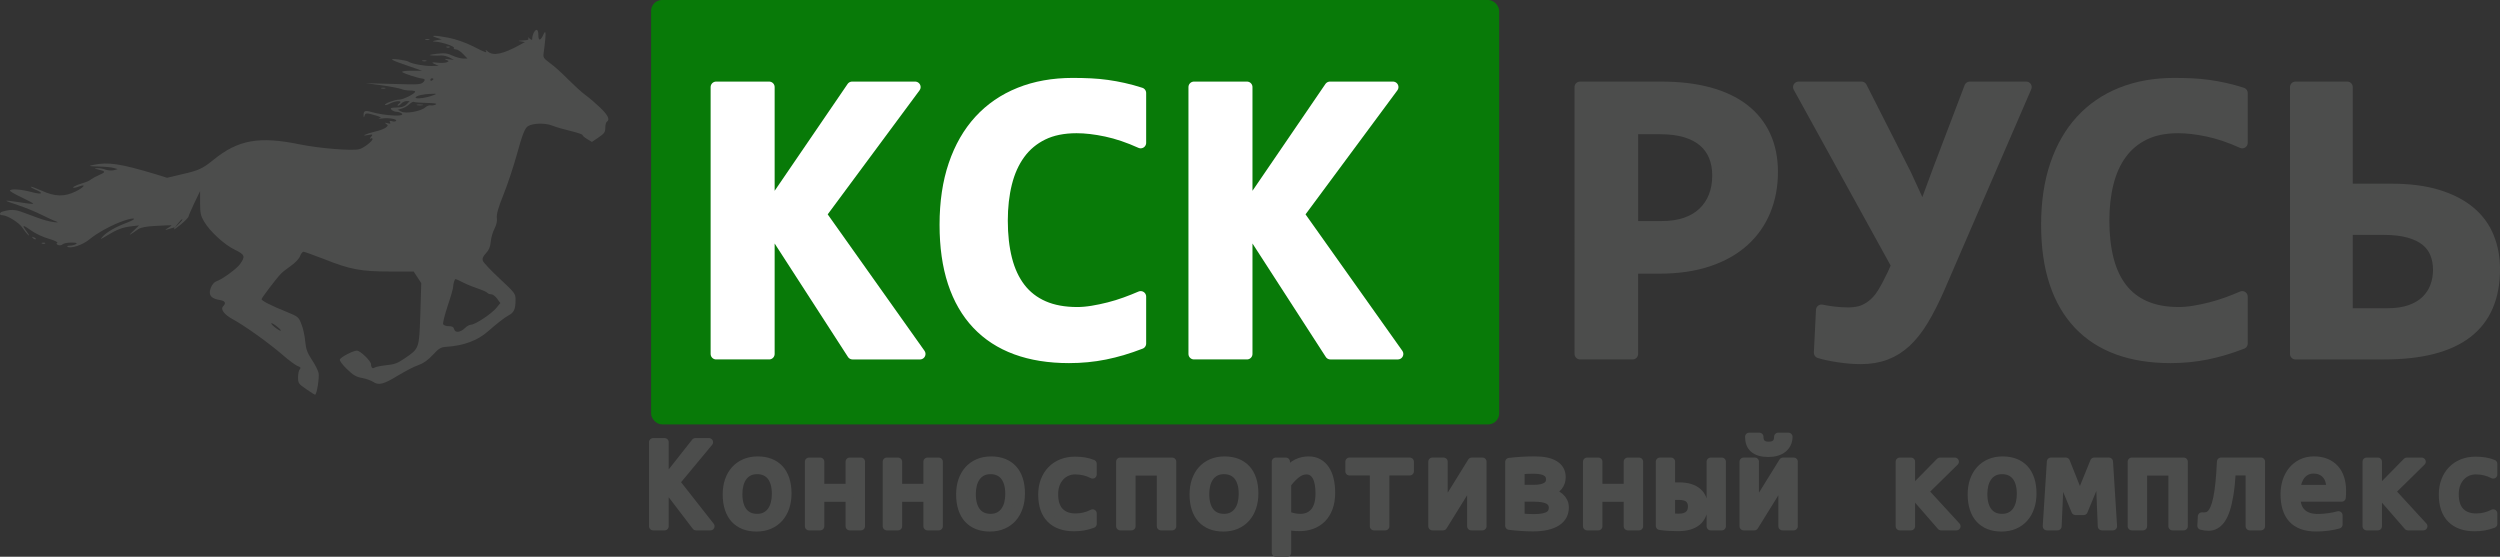 <?xml version="1.0" encoding="UTF-8"?> <svg xmlns="http://www.w3.org/2000/svg" id="_Слой_1" data-name=" Слой 1" viewBox="0 0 227.785 50.727"><rect x="0" y="0" width="227.785" height="50.727" fill="#333333" stroke="none"/> <defs> <style> .cls-1, .cls-2, .cls-3 { fill: #4c4d4c; } .cls-1, .cls-4, .cls-3 { stroke-linecap: round; stroke-linejoin: round; } .cls-1, .cls-3 { stroke: #4c4d4c; } .cls-5 { isolation: isolate; } .cls-4 { fill: #fff; stroke: #fff; } .cls-6 { fill: #087a08; } .cls-3 { stroke-width: .75px; } </style> </defs> <rect class="cls-6" x="59.323" width="77.271" height="38.667" rx="1" ry="1"></rect> <g> <path class="cls-1" d="M161.496,15.673c0,1.265-.219,2.435-.657,3.507-.438,1.073-1.089,2-1.952,2.781-.864,.781-1.94,1.39-3.229,1.823-1.289,.435-2.784,.651-4.485,.651h-2.417v7.813h-4.794V7.934h7.404c1.637,0,3.083,.171,4.34,.512,1.257,.341,2.313,.84,3.171,1.498,.856,.658,1.508,1.467,1.952,2.428,.444,.961,.667,2.062,.667,3.302Zm-4.987,.316c0-.645-.106-1.231-.319-1.758-.213-.527-.535-.977-.967-1.349s-.977-.657-1.634-.856c-.657-.198-1.437-.297-2.339-.297h-2.494v8.912h2.648c.825,0,1.553-.108,2.185-.326,.632-.217,1.163-.53,1.595-.939,.433-.409,.761-.899,.986-1.47s.339-1.209,.339-1.916Z"></path> <path class="cls-1" d="M176.691,26.259c-.502,1.141-.995,2.111-1.479,2.911s-1.003,1.458-1.557,1.972c-.554,.516-1.166,.899-1.837,1.154-.67,.254-1.43,.381-2.281,.381-.605,0-1.266-.053-1.981-.158-.715-.105-1.312-.232-1.788-.381l.193-3.889c.297,.062,.66,.121,1.093,.177,.432,.056,.873,.084,1.324,.084,.348,0,.692-.037,1.034-.111,.341-.075,.705-.252,1.092-.53,.387-.279,.729-.657,1.025-1.135,.296-.478,.605-1.058,.928-1.74l.367-.818-8.951-16.241h5.742l4.04,7.963,1.547,3.367,1.411-3.814,2.861-7.516h5.143l-7.927,18.325Z"></path> <path class="cls-1" d="M204.299,31.3c-1.121,.435-2.207,.757-3.258,.968s-2.143,.316-3.276,.316c-1.817,0-3.426-.258-4.824-.772s-2.577-1.28-3.537-2.297c-.961-1.018-1.689-2.279-2.186-3.786s-.744-3.259-.744-5.256c0-2.046,.271-3.866,.812-5.46,.541-1.594,1.314-2.939,2.319-4.037,1.006-1.098,2.227-1.935,3.664-2.512,1.437-.577,3.051-.865,4.843-.865,.58,0,1.124,.013,1.634,.038,.509,.025,1.008,.071,1.498,.139,.489,.068,.986,.158,1.488,.27,.503,.111,1.025,.254,1.566,.428v4.54c-1.096-.496-2.14-.85-3.132-1.061-.993-.211-1.895-.316-2.707-.316-1.198,0-2.223,.208-3.073,.624s-1.551,.999-2.098,1.749c-.548,.75-.951,1.644-1.209,2.679-.258,1.036-.387,2.174-.387,3.414,0,1.314,.133,2.49,.396,3.525,.265,1.036,.674,1.913,1.228,2.633,.555,.719,1.264,1.268,2.127,1.646,.863,.378,1.888,.567,3.074,.567,.425,0,.886-.04,1.382-.121s.999-.187,1.508-.316,1.012-.285,1.508-.465,.957-.363,1.383-.549v4.278Z"></path> <path class="cls-1" d="M217.87,17.235c1.649,0,3.067,.184,4.253,.549,1.186,.366,2.162,.872,2.929,1.517,.768,.645,1.331,1.414,1.692,2.307,.36,.894,.541,1.86,.541,2.902,0,2.593-.838,4.53-2.514,5.813-1.675,1.284-4.188,1.926-7.539,1.926h-8.081V7.934h4.717v9.302h4.002Zm-.328,11.349c.812,0,1.511-.105,2.097-.316,.587-.211,1.066-.499,1.44-.865,.374-.365,.651-.79,.832-1.274,.18-.483,.271-.998,.271-1.544,0-.545-.091-1.045-.271-1.497-.181-.453-.468-.841-.86-1.163-.394-.322-.909-.573-1.547-.754-.638-.179-1.408-.27-2.311-.27h-3.325v7.684h3.674Z"></path> </g> <g> <path class="cls-4" d="M77.679,32.249l-7.598-11.758v11.758h-4.833V7.934h4.833v11.069l7.559-11.069h5.742l-8.584,11.591,9.028,12.725h-6.147Z"></path> <path class="cls-4" d="M103.932,31.3c-1.121,.435-2.207,.757-3.258,.968s-2.143,.316-3.276,.316c-1.817,0-3.426-.258-4.824-.772s-2.577-1.28-3.537-2.297c-.961-1.018-1.689-2.279-2.186-3.786s-.744-3.259-.744-5.256c0-2.046,.271-3.866,.812-5.46,.541-1.594,1.314-2.939,2.319-4.037,1.006-1.098,2.227-1.935,3.664-2.512,1.437-.577,3.051-.865,4.843-.865,.58,0,1.124,.013,1.634,.038,.509,.025,1.008,.071,1.498,.139,.489,.068,.986,.158,1.488,.27,.503,.111,1.025,.254,1.566,.428v4.54c-1.096-.496-2.14-.85-3.132-1.061-.993-.211-1.895-.316-2.707-.316-1.198,0-2.223,.208-3.073,.624s-1.551,.999-2.098,1.749c-.548,.75-.951,1.644-1.209,2.679-.258,1.036-.387,2.174-.387,3.414,0,1.314,.133,2.49,.396,3.525,.265,1.036,.674,1.913,1.228,2.633,.555,.719,1.264,1.268,2.127,1.646,.863,.378,1.888,.567,3.074,.567,.425,0,.886-.04,1.382-.121s.999-.187,1.508-.316,1.012-.285,1.508-.465,.957-.363,1.383-.549v4.278Z"></path> <path class="cls-4" d="M121.216,32.249l-7.598-11.758v11.758h-4.833V7.934h4.833v11.069l7.559-11.069h5.742l-8.584,11.591,9.028,12.725h-6.147Z"></path> </g> <g class="cls-5"> <path class="cls-3" d="M64.73,47.949h-1.312l-2.865-3.756v3.756h-1.043v-7.658h1.043v3.557l2.807-3.557h1.236l-3.023,3.639,3.158,4.02Z"></path> <path class="cls-3" d="M71.744,44.961c0,.457-.064,.876-.193,1.257s-.314,.707-.557,.979-.537,.482-.885,.633-.742,.226-1.184,.226c-.422,0-.8-.065-1.134-.196s-.617-.323-.85-.577-.41-.568-.533-.943-.185-.807-.185-1.295c0-.457,.064-.874,.193-1.251s.314-.701,.557-.973,.537-.482,.885-.633,.742-.226,1.184-.226c.422,0,.8,.065,1.134,.196s.617,.322,.85,.574,.41,.565,.533,.94,.185,.805,.185,1.289Zm-1.043,.047c0-.363-.04-.681-.12-.952s-.194-.498-.343-.68-.329-.318-.542-.41-.45-.138-.712-.138c-.305,0-.565,.06-.782,.179s-.395,.278-.533,.478-.24,.431-.305,.694-.097,.54-.097,.829c0,.363,.04,.682,.12,.955s.194,.501,.343,.683,.328,.318,.539,.41,.449,.138,.715,.138c.305,0,.565-.06,.782-.179s.395-.278,.533-.478,.24-.431,.305-.694,.097-.542,.097-.835Z"></path> <path class="cls-3" d="M78.44,47.949h-1.02v-2.602h-2.689v2.602h-1.02v-5.883h1.02v2.391h2.689v-2.391h1.02v5.883Z"></path> <path class="cls-3" d="M85.53,47.949h-1.02v-2.602h-2.689v2.602h-1.02v-5.883h1.02v2.391h2.689v-2.391h1.02v5.883Z"></path> <path class="cls-3" d="M93.012,44.961c0,.457-.064,.876-.193,1.257s-.314,.707-.557,.979-.537,.482-.885,.633-.742,.226-1.184,.226c-.422,0-.8-.065-1.134-.196s-.617-.323-.85-.577-.41-.568-.533-.943-.185-.807-.185-1.295c0-.457,.064-.874,.193-1.251s.314-.701,.557-.973,.537-.482,.885-.633,.742-.226,1.184-.226c.422,0,.8,.065,1.134,.196s.617,.322,.85,.574,.41,.565,.533,.94,.185,.805,.185,1.289Zm-1.043,.047c0-.363-.04-.681-.12-.952s-.194-.498-.343-.68-.329-.318-.542-.41-.45-.138-.712-.138c-.305,0-.565,.06-.782,.179s-.395,.278-.533,.478-.24,.431-.305,.694-.097,.54-.097,.829c0,.363,.04,.682,.12,.955s.194,.501,.343,.683,.328,.318,.539,.41,.449,.138,.715,.138c.305,0,.565-.06,.782-.179s.395-.278,.533-.478,.24-.431,.305-.694,.097-.542,.097-.835Z"></path> <path class="cls-3" d="M99.551,47.732c-.266,.102-.538,.177-.817,.226s-.567,.073-.864,.073c-.93,0-1.646-.252-2.147-.756s-.753-1.24-.753-2.209c0-.465,.072-.887,.217-1.266s.348-.703,.609-.973,.574-.478,.938-.624,.764-.22,1.201-.22c.305,0,.59,.021,.855,.064s.52,.113,.762,.211v.973c-.254-.133-.513-.229-.776-.29s-.536-.091-.817-.091c-.262,0-.509,.05-.741,.149s-.437,.243-.612,.431-.314,.416-.416,.686-.152,.574-.152,.914c0,.711,.173,1.243,.519,1.597s.825,.53,1.438,.53c.277,0,.546-.031,.806-.094s.511-.156,.753-.281v.949Z"></path> <path class="cls-3" d="M106.799,47.949h-1.02v-4.992h-2.689v4.992h-1.02v-5.883h4.729v5.883Z"></path> <path class="cls-3" d="M114.281,44.961c0,.457-.064,.876-.193,1.257s-.314,.707-.557,.979-.537,.482-.885,.633-.742,.226-1.184,.226c-.422,0-.8-.065-1.134-.196s-.617-.323-.85-.577-.41-.568-.533-.943-.185-.807-.185-1.295c0-.457,.064-.874,.193-1.251s.314-.701,.557-.973,.537-.482,.885-.633,.742-.226,1.184-.226c.422,0,.8,.065,1.134,.196s.617,.322,.85,.574,.41,.565,.533,.94,.185,.805,.185,1.289Zm-1.043,.047c0-.363-.04-.681-.12-.952s-.194-.498-.343-.68-.329-.318-.542-.41-.45-.138-.712-.138c-.305,0-.565,.06-.782,.179s-.395,.278-.533,.478-.24,.431-.305,.694-.097,.54-.097,.829c0,.363,.04,.682,.12,.955s.194,.501,.343,.683,.328,.318,.539,.41,.449,.138,.715,.138c.305,0,.565-.06,.782-.179s.395-.278,.533-.478,.24-.431,.305-.694,.097-.542,.097-.835Z"></path> <path class="cls-3" d="M121.277,44.902c0,.523-.073,.98-.22,1.371s-.349,.715-.606,.973-.562,.451-.914,.58-.732,.193-1.143,.193c-.188,0-.374-.01-.56-.029s-.374-.053-.565-.1v2.461h-1.02v-8.285h.908l.064,.984c.293-.402,.605-.685,.938-.847s.691-.243,1.078-.243c.336,0,.631,.07,.885,.211s.467,.339,.639,.595,.301,.564,.387,.926,.129,.765,.129,1.21Zm-1.043,.047c0-.309-.022-.592-.067-.85s-.116-.479-.214-.662-.223-.327-.375-.431-.334-.155-.545-.155c-.129,0-.26,.021-.393,.062s-.271,.109-.413,.205-.293,.223-.451,.381-.327,.354-.507,.589v2.854c.188,.078,.385,.14,.592,.185s.41,.067,.609,.067c.551,0,.982-.187,1.295-.56s.469-.935,.469-1.685Z"></path> <path class="cls-3" d="M128.449,42.945h-2.232v5.004h-1.031v-5.004h-2.232v-.879h5.496v.879Z"></path> <path class="cls-3" d="M131.531,42.066v4.143l2.566-4.143h.973v5.883h-1.02v-4.143l-2.566,4.143h-.973v-5.883h1.02Z"></path> <path class="cls-3" d="M142.57,46.232c0,.27-.057,.516-.17,.738s-.289,.413-.527,.571-.54,.281-.905,.369-.8,.132-1.304,.132c-.332,0-.686-.013-1.061-.038s-.736-.06-1.084-.103v-5.807c.367-.043,.739-.076,1.116-.1s.784-.035,1.222-.035c.793,0,1.396,.13,1.808,.39s.618,.634,.618,1.122c0,.332-.096,.617-.287,.855s-.48,.414-.867,.527c.188,.031,.368,.083,.542,.155s.327,.166,.46,.281,.239,.251,.319,.407,.12,.334,.12,.533Zm-1.33-2.555c0-.137-.027-.26-.082-.369s-.142-.203-.261-.281-.275-.138-.469-.179-.427-.062-.7-.062c-.246,0-.461,.005-.645,.015s-.365,.026-.545,.05v1.699h1.184c1.012,0,1.518-.291,1.518-.873Zm.252,2.578c0-.305-.138-.534-.413-.688s-.704-.231-1.286-.231h-1.254v1.799c.191,.031,.381,.053,.568,.064s.402,.018,.645,.018c.348,0,.634-.023,.858-.07s.402-.113,.533-.199,.222-.188,.272-.305,.076-.246,.076-.387Z"></path> <path class="cls-3" d="M149.337,47.949h-1.02v-2.602h-2.689v2.602h-1.02v-5.883h1.02v2.391h2.689v-2.391h1.02v5.883Z"></path> <path class="cls-3" d="M152.249,44.34c.141-.004,.272-.007,.396-.009s.251-.003,.384-.003c.367,0,.688,.044,.964,.132s.505,.211,.688,.369,.32,.348,.41,.568,.135,.46,.135,.718c0,.312-.053,.587-.158,.823s-.256,.435-.451,.595-.435,.281-.718,.363-.62,.123-1.011,.123c-.25,0-.515-.007-.794-.021s-.563-.042-.853-.085v-5.848h1.008v2.273Zm1.922,1.805c0-.309-.097-.548-.29-.718s-.501-.255-.923-.255c-.113,0-.229,.002-.346,.006s-.238,.01-.363,.018v1.934c.125,.02,.244,.032,.357,.038s.227,.009,.34,.009c.238,0,.436-.028,.592-.085s.28-.132,.372-.226,.158-.203,.199-.328,.062-.256,.062-.393Zm1.699,1.805v-5.883h1.008v5.883h-1.008Z"></path> <path class="cls-3" d="M159.89,42.066v4.143l2.566-4.143h.973v5.883h-1.02v-4.143l-2.566,4.143h-.973v-5.883h1.02Zm3.059-2.268c0,.23-.044,.436-.132,.615s-.211,.333-.369,.46-.349,.224-.571,.29-.469,.1-.738,.1c-.312,0-.58-.033-.803-.1s-.405-.163-.548-.29-.247-.28-.313-.46-.1-.385-.1-.615h.926c0,.113,.014,.219,.041,.316s.073,.185,.138,.261,.151,.136,.261,.179,.246,.064,.41,.064c.168,0,.308-.021,.419-.064s.2-.103,.267-.179,.113-.163,.141-.261,.041-.203,.041-.316h.932Z"></path> <path class="cls-3" d="M178.259,47.949h-1.4l-2.742-3.152v3.152h-1.02v-5.883h1.02v2.689l2.643-2.689h1.348l-2.76,2.713,2.912,3.17Z"></path> <path class="cls-3" d="M185.178,44.961c0,.457-.064,.876-.193,1.257s-.314,.707-.557,.979-.537,.482-.885,.633-.742,.226-1.184,.226c-.422,0-.8-.065-1.134-.196s-.617-.323-.85-.577-.41-.568-.533-.943-.185-.807-.185-1.295c0-.457,.064-.874,.193-1.251s.314-.701,.557-.973,.537-.482,.885-.633,.742-.226,1.184-.226c.422,0,.8,.065,1.134,.196s.617,.322,.85,.574,.41,.565,.533,.94,.185,.805,.185,1.289Zm-1.043,.047c0-.363-.04-.681-.12-.952s-.194-.498-.343-.68-.329-.318-.542-.41-.45-.138-.712-.138c-.305,0-.565,.06-.782,.179s-.395,.278-.533,.478-.24,.431-.305,.694-.097,.54-.097,.829c0,.363,.04,.682,.12,.955s.194,.501,.343,.683,.328,.318,.539,.41,.449,.138,.715,.138c.305,0,.565-.06,.782-.179s.395-.278,.533-.478,.24-.431,.305-.694,.097-.542,.097-.835Z"></path> <path class="cls-3" d="M192.52,47.949h-1.008l-.152-3.674-.064-1.307-.346,.914-1.102,2.672h-.744l-1.061-2.566-.369-1.02-.047,1.383-.158,3.598h-.973l.375-5.883h1.354l1.008,2.537,.275,.756,.275-.756,1.031-2.537h1.336l.369,5.883Z"></path> <path class="cls-3" d="M198.965,47.949h-1.02v-4.992h-2.689v4.992h-1.02v-5.883h4.729v5.883Z"></path> <path class="cls-3" d="M206.002,47.949h-1.02v-5.004h-1.641c-.047,.805-.116,1.494-.208,2.068s-.202,1.054-.331,1.438-.275,.688-.439,.908-.341,.381-.53,.48-.39,.148-.601,.146-.428-.03-.65-.085l.047-.844c.156,.016,.303,.008,.439-.023s.264-.106,.381-.226,.224-.291,.319-.516,.183-.524,.261-.899,.146-.835,.202-1.38,.103-1.194,.138-1.948h3.633v5.883Z"></path> <path class="cls-3" d="M213.385,44.697c0,.145-.002,.266-.006,.363s-.01,.189-.018,.275h-4.131c0,.602,.168,1.063,.504,1.386s.82,.483,1.453,.483c.172,0,.344-.007,.516-.021s.338-.032,.498-.056,.313-.05,.46-.079,.282-.062,.407-.097v.838c-.277,.078-.591,.142-.94,.19s-.712,.073-1.087,.073c-.504,0-.938-.068-1.301-.205s-.661-.335-.894-.595-.404-.578-.516-.955-.167-.804-.167-1.28c0-.414,.06-.806,.179-1.175s.293-.693,.521-.973,.509-.501,.841-.665,.709-.246,1.131-.246c.41,0,.773,.064,1.09,.193s.583,.312,.8,.548,.381,.523,.492,.861,.167,.716,.167,1.134Zm-1.061-.146c.012-.262-.014-.501-.076-.718s-.159-.403-.29-.56-.294-.278-.489-.366-.422-.132-.68-.132c-.223,0-.426,.043-.609,.129s-.342,.207-.475,.363-.24,.344-.322,.562-.133,.459-.152,.721h3.094Z"></path> <path class="cls-3" d="M220.797,47.949h-1.4l-2.742-3.152v3.152h-1.02v-5.883h1.02v2.689l2.643-2.689h1.348l-2.76,2.713,2.912,3.17Z"></path> <path class="cls-3" d="M227.165,47.732c-.266,.102-.538,.177-.817,.226s-.567,.073-.864,.073c-.93,0-1.646-.252-2.147-.756s-.753-1.24-.753-2.209c0-.465,.072-.887,.217-1.266s.348-.703,.609-.973,.574-.478,.938-.624,.764-.22,1.201-.22c.305,0,.59,.021,.855,.064s.52,.113,.762,.211v.973c-.254-.133-.513-.229-.776-.29s-.536-.091-.817-.091c-.262,0-.509,.05-.741,.149s-.437,.243-.612,.431-.314,.416-.416,.686-.152,.574-.152,.914c0,.711,.173,1.243,.519,1.597s.825,.53,1.438,.53c.277,0,.546-.031,.806-.094s.511-.156,.753-.281v.949Z"></path> </g> <g> <path class="cls-2" d="M48.636,2.962c-.069,.152-.139,.374-.139,.513,0,.194-.028,.208-.236,.042-.152-.139-.194-.139-.125-.028,.069,.139-.055,.18-.499,.194-.443,.028-.485,.042-.194,.083l.388,.069-.457,.249c-1.524,.845-2.439,1.039-2.924,.61-.166-.152-.249-.18-.194-.097,.152,.263,.042,.236-1.178-.388-.665-.333-1.552-.637-2.162-.762-1.233-.236-1.871-.249-1.15-.014l.485,.152-.485,.083c-.388,.083-.416,.111-.125,.125,.596,.028,1.802,.43,1.718,.568-.055,.083,.028,.139,.18,.139,.139,0,.43,.18,.651,.416l.402,.416h-.402c-.222,0-.651-.125-.956-.263-.471-.222-.721-.249-1.469-.166-.637,.083-.762,.125-.416,.152,.263,.014,.651,.014,.859,0s.54,.083,.762,.194l.388,.208-.485-.055c-.36-.055-.416-.042-.208,.055,.263,.111,.263,.125,.028,.222-.139,.055-.54,.069-.901,.028-.425-.055-.503-.018-.236,.111l.416,.18-.665,.014c-.665,.014-1.843-.208-2.106-.402-.069-.055-.485-.139-.901-.194-.97-.111-.734,.042,.915,.596l1.233,.43h-.97c-.554,0-.901,.055-.831,.125,.166,.139,1.386,.54,1.857,.596,.222,.028,.249,.129,.083,.305-.249,.249-.443,.249-2.772,.18l-2.494-.069,1.455,.194c.804,.111,1.594,.263,1.774,.333,.18,.083,.527,.139,.79,.139s.485,.042,.485,.097c0,.194-1.081,.734-1.455,.734-.402,0-1.4,.374-1.289,.485,.042,.042,.249-.014,.471-.139,.222-.111,.554-.208,.748-.208,.222,.009,.249,.079,.083,.208-.152,.111-.208,.208-.125,.208s.222-.097,.319-.208,.305-.208,.457-.208h.291l-.277,.291c-.208,.208-.485,.291-.928,.291-.527,.014-.596,.042-.443,.208,.111,.097,.305,.18,.443,.18s.333,.055,.443,.125c.54,.346-1.441,.263-2.744-.111-.554-.166-.707-.097-.693,.305,.014,.236,.028,.249,.083,.055,.069-.277,.194-.291,1.012-.042,.485,.139,.568,.208,.346,.263-.152,.055-.042,.055,.249,.014,.61-.083,1.386,.055,1.275,.222-.042,.055-.208,.083-.374,.028-.208-.055-.263-.028-.18,.097,.083,.139,.014,.152-.222,.083-.263-.069-.291-.055-.125,.069,.18,.125,.18,.166-.042,.333-.139,.111-.582,.277-.97,.36-.859,.208-1.372,.457-.651,.319,.457-.083,.471-.069,.277,.166-.125,.152-.139,.222-.028,.152,.083-.055,.166-.042,.166,.042,0,.208-.818,.831-1.206,.928-.665,.166-3.561-.069-5.377-.43-3.755-.776-5.654-.43-7.913,1.4-.984,.804-1.344,.97-2.882,1.316l-1.344,.319-1.067-.333c-3.187-.956-4.282-1.122-5.64-.845-.499,.111-.457,.125,.485,.152,.568,.014,1.192,.069,1.386,.139l.346,.097-.346,.097c-.194,.055-.527,.028-.748-.042-.208-.083-.54-.152-.748-.139-.346,.014-.333,.028,.083,.125,.665,.152,.679,.236,.083,.485-.291,.125-.624,.305-.748,.402-.111,.111-.457,.263-.762,.346-.596,.166-1.081,.43-.804,.43,.083,0,.319-.055,.513-.139,.651-.236,.374,.111-.36,.471-1.012,.499-1.885,.485-3.09-.069-.513-.222-.956-.388-.984-.36-.042,.028,.125,.139,.346,.236,.859,.346,.721,.513-.236,.263-.984-.263-1.857-.333-2.023-.166-.055,.055,.416,.333,1.039,.624s1.109,.554,1.081,.596c-.042,.028-.596-.028-1.233-.139-.651-.097-1.192-.166-1.219-.139s.471,.208,1.109,.416,1.594,.61,2.12,.873c.54,.263,1.122,.54,1.316,.596,.249,.097,.18,.111-.263,.055-.333-.042-.956-.208-1.386-.374-.43-.152-1.081-.402-1.469-.54-.637-.236-1.025-.249-1.76-.042-.305,.083-.333,.333-.042,.333,.457,0,1.58,.693,1.857,1.164,.166,.249,.402,.554,.527,.651,.139,.111,.055-.042-.152-.333-.485-.637-.374-.651,.457-.055,.346,.249,1.053,.582,1.566,.721,.527,.152,.859,.319,.762,.374-.111,.069-.083,.125,.083,.194,.139,.055,.319,.028,.416-.069,.083-.083,.43-.152,.776-.152,.471,0,.582,.042,.43,.139-.111,.069-.36,.139-.54,.139s-.305,.042-.249,.083c.236,.236,1.372-.125,1.996-.637,.762-.637,2.162-1.386,3.201-1.732,1.025-.333,1.233-.18,.236,.194-1.025,.388-1.857,.859-2.217,1.275-.249,.277-.222,.277,.346-.069,.942-.582,1.483-.79,2.273-.873l.707-.083-.554,.527c-.513,.471-.36,.416,.471-.18,.249-.166,.721-.263,1.663-.305,.734-.042,1.358-.069,1.372-.055,.028,.014-.125,.139-.346,.263-.24,.139-.254,.18-.042,.125,.194-.055,.43-.125,.54-.166,.139-.055,.166-.014,.083,.125-.069,.111,.194-.083,.596-.402,.402-.333,.721-.665,.721-.734s.236-.624,.527-1.233l.527-1.095v1.081c0,.915,.055,1.178,.36,1.691,.54,.915,1.871,2.134,2.813,2.578,.915,.443,.97,.61,.457,1.316-.291,.416-1.649,1.4-2.134,1.552-.305,.097-.61,.61-.61,1.039,0,.346,.291,.568,.887,.665,.513,.083,.624,.277,.333,.568-.277,.277,.083,.762,.873,1.192,1.039,.554,3.326,2.19,4.518,3.229,.554,.485,1.178,.942,1.372,1.025,.291,.097,.333,.18,.222,.291-.097,.097-.166,.43-.166,.734,0,.54,.042,.61,.734,1.081,.416,.291,.776,.513,.818,.513,.152,0,.402-1.552,.319-1.982-.055-.236-.333-.79-.624-1.219-.416-.637-.527-.956-.596-1.677-.042-.485-.194-1.192-.346-1.552-.249-.651-.305-.693-1.358-1.122-1.358-.54-2.273-1.012-2.273-1.15,0-.111,1.33-1.871,1.76-2.314,.139-.152,.568-.485,.928-.734,.374-.263,.734-.637,.818-.873,.083-.222,.222-.402,.319-.402,.083,0,.928,.305,1.899,.679,2.356,.942,3.367,1.122,5.973,1.122h2.162l.346,.527,.346,.527-.083,2.813c-.111,3.215-.083,3.132-1.469,4.074-.596,.416-.915,.527-1.635,.596-.499,.055-.97,.152-1.053,.208-.18,.152-.333,.014-.333-.291,0-.291-.984-1.247-1.289-1.247-.346,0-1.455,.582-1.552,.804-.042,.111,.222,.471,.637,.873,.568,.554,.845,.721,1.4,.818,.374,.069,.818,.236,.984,.346,.499,.346,.956,.236,2.245-.554,.693-.416,1.538-.859,1.899-.97,.43-.152,.859-.443,1.303-.928,.554-.596,.734-.707,1.219-.734,1.589-.102,2.859-.573,3.811-1.413,.734-.651,1.552-1.289,1.829-1.427,.54-.277,.679-.568,.679-1.469,0-.527-.069-.624-1.441-1.899-.804-.748-1.497-1.483-1.538-1.635-.069-.208,.014-.402,.277-.679,.277-.291,.402-.582,.443-1.067,.028-.36,.194-.901,.346-1.192,.18-.346,.249-.693,.208-.97-.042-.319,.125-.928,.624-2.162,.374-.942,.901-2.536,1.178-3.534,.513-1.871,.748-2.481,1.039-2.661,.443-.277,1.566-.305,2.19-.055,.346,.139,1.109,.36,1.704,.499,.582,.139,1.067,.305,1.067,.36,0,.069,.194,.236,.43,.374l.43,.263,.61-.416c.513-.346,.61-.471,.61-.873,0-.263,.069-.513,.139-.554,.305-.18,.111-.596-.582-1.261-.402-.388-1.012-.915-1.358-1.164s-1.053-.901-1.594-1.441c-.527-.54-1.261-1.206-1.635-1.469-.61-.457-.651-.513-.582-.97,.042-.263,.111-.859,.152-1.316,.046-.545,0-.679-.139-.402-.291,.665-.499,.707-.499,.139,0-.54-.18-.651-.416-.236l-0,0Zm-9.146,4.227c0,.042-.055,.111-.139,.152-.069,.042-.139,.014-.139-.055,0-.083,.069-.152,.139-.152,.083,0,.139,.028,.139,.055Zm0,1.483c-.596,.249-1.677,.388-1.621,.208,.055-.166,.721-.319,1.483-.333,.457-.014,.471,0,.139,.125Zm-.624,.707c.721,.014,.998,.055,.845,.139-.125,.069-.333,.111-.471,.083-.125-.028-.346,.055-.485,.18-.402,.36-1.788,.61-2.19,.388l-.333-.166,.374-.111c.208-.055,.513-.222,.679-.388,.166-.152,.346-.249,.416-.222,.055,.042,.582,.083,1.164,.097Zm-22.588,11.031l-.388,.374,.333-.43c.18-.236,.36-.416,.388-.374,.042,.028-.111,.222-.333,.43Zm25.955,5.349c.36,.18,.984,.43,1.372,.554,.402,.139,.762,.305,.804,.374,.055,.069,.208,.125,.346,.125s.388,.18,.54,.402l.291,.402-.374,.457c-.457,.54-1.926,1.51-2.287,1.51-.139,0-.374,.125-.527,.277-.43,.43-.915,.499-1.012,.152-.055-.222-.18-.291-.499-.291-.249,0-.471-.083-.513-.194-.042-.097,.152-.845,.416-1.663,.277-.804,.499-1.594,.499-1.732,0-.291,.139-.707,.222-.707,.042,0,.36,.152,.721,.333Zm-16.948,4.033c.236,.18,.36,.333,.277,.346-.069,0-.319-.152-.554-.346-.222-.18-.346-.333-.277-.346,.083,0,.333,.152,.554,.346Z"></path> <path class="cls-2" d="M38.007,9.586c.125,.028,.346,.028,.485,0,.125-.042,.014-.069-.249-.069s-.374,.028-.236,.069Z"></path> <path class="cls-2" d="M38.769,3.627c.083,.028,.249,.028,.346,0,.083-.042,.014-.069-.18-.069s-.263,.028-.166,.069Z"></path> <path class="cls-2" d="M40.71,4.32c.097,.042,.222,.028,.263-.014,.055-.042-.028-.083-.18-.069-.152,0-.194,.042-.083,.083Z"></path> <path class="cls-2" d="M38.492,5.567c.083,.028,.249,.028,.346,0,.083-.042,.014-.069-.18-.069s-.263,.028-.166,.069Z"></path> <path class="cls-2" d="M34.751,8.062c.083,.028,.249,.028,.346,0,.083-.042,.014-.069-.18-.069s-.263,.028-.166,.069Z"></path> <path class="cls-2" d="M3.003,21.698c.097,.097,.208,.139,.249,.097s-.028-.125-.166-.166c-.194-.083-.208-.069-.083,.069Z"></path> <path class="cls-2" d="M3.848,22.196c.097,.042,.222,.028,.263-.014,.055-.042-.028-.083-.18-.069-.152,0-.194,.042-.083,.083Z"></path> </g> </svg> 